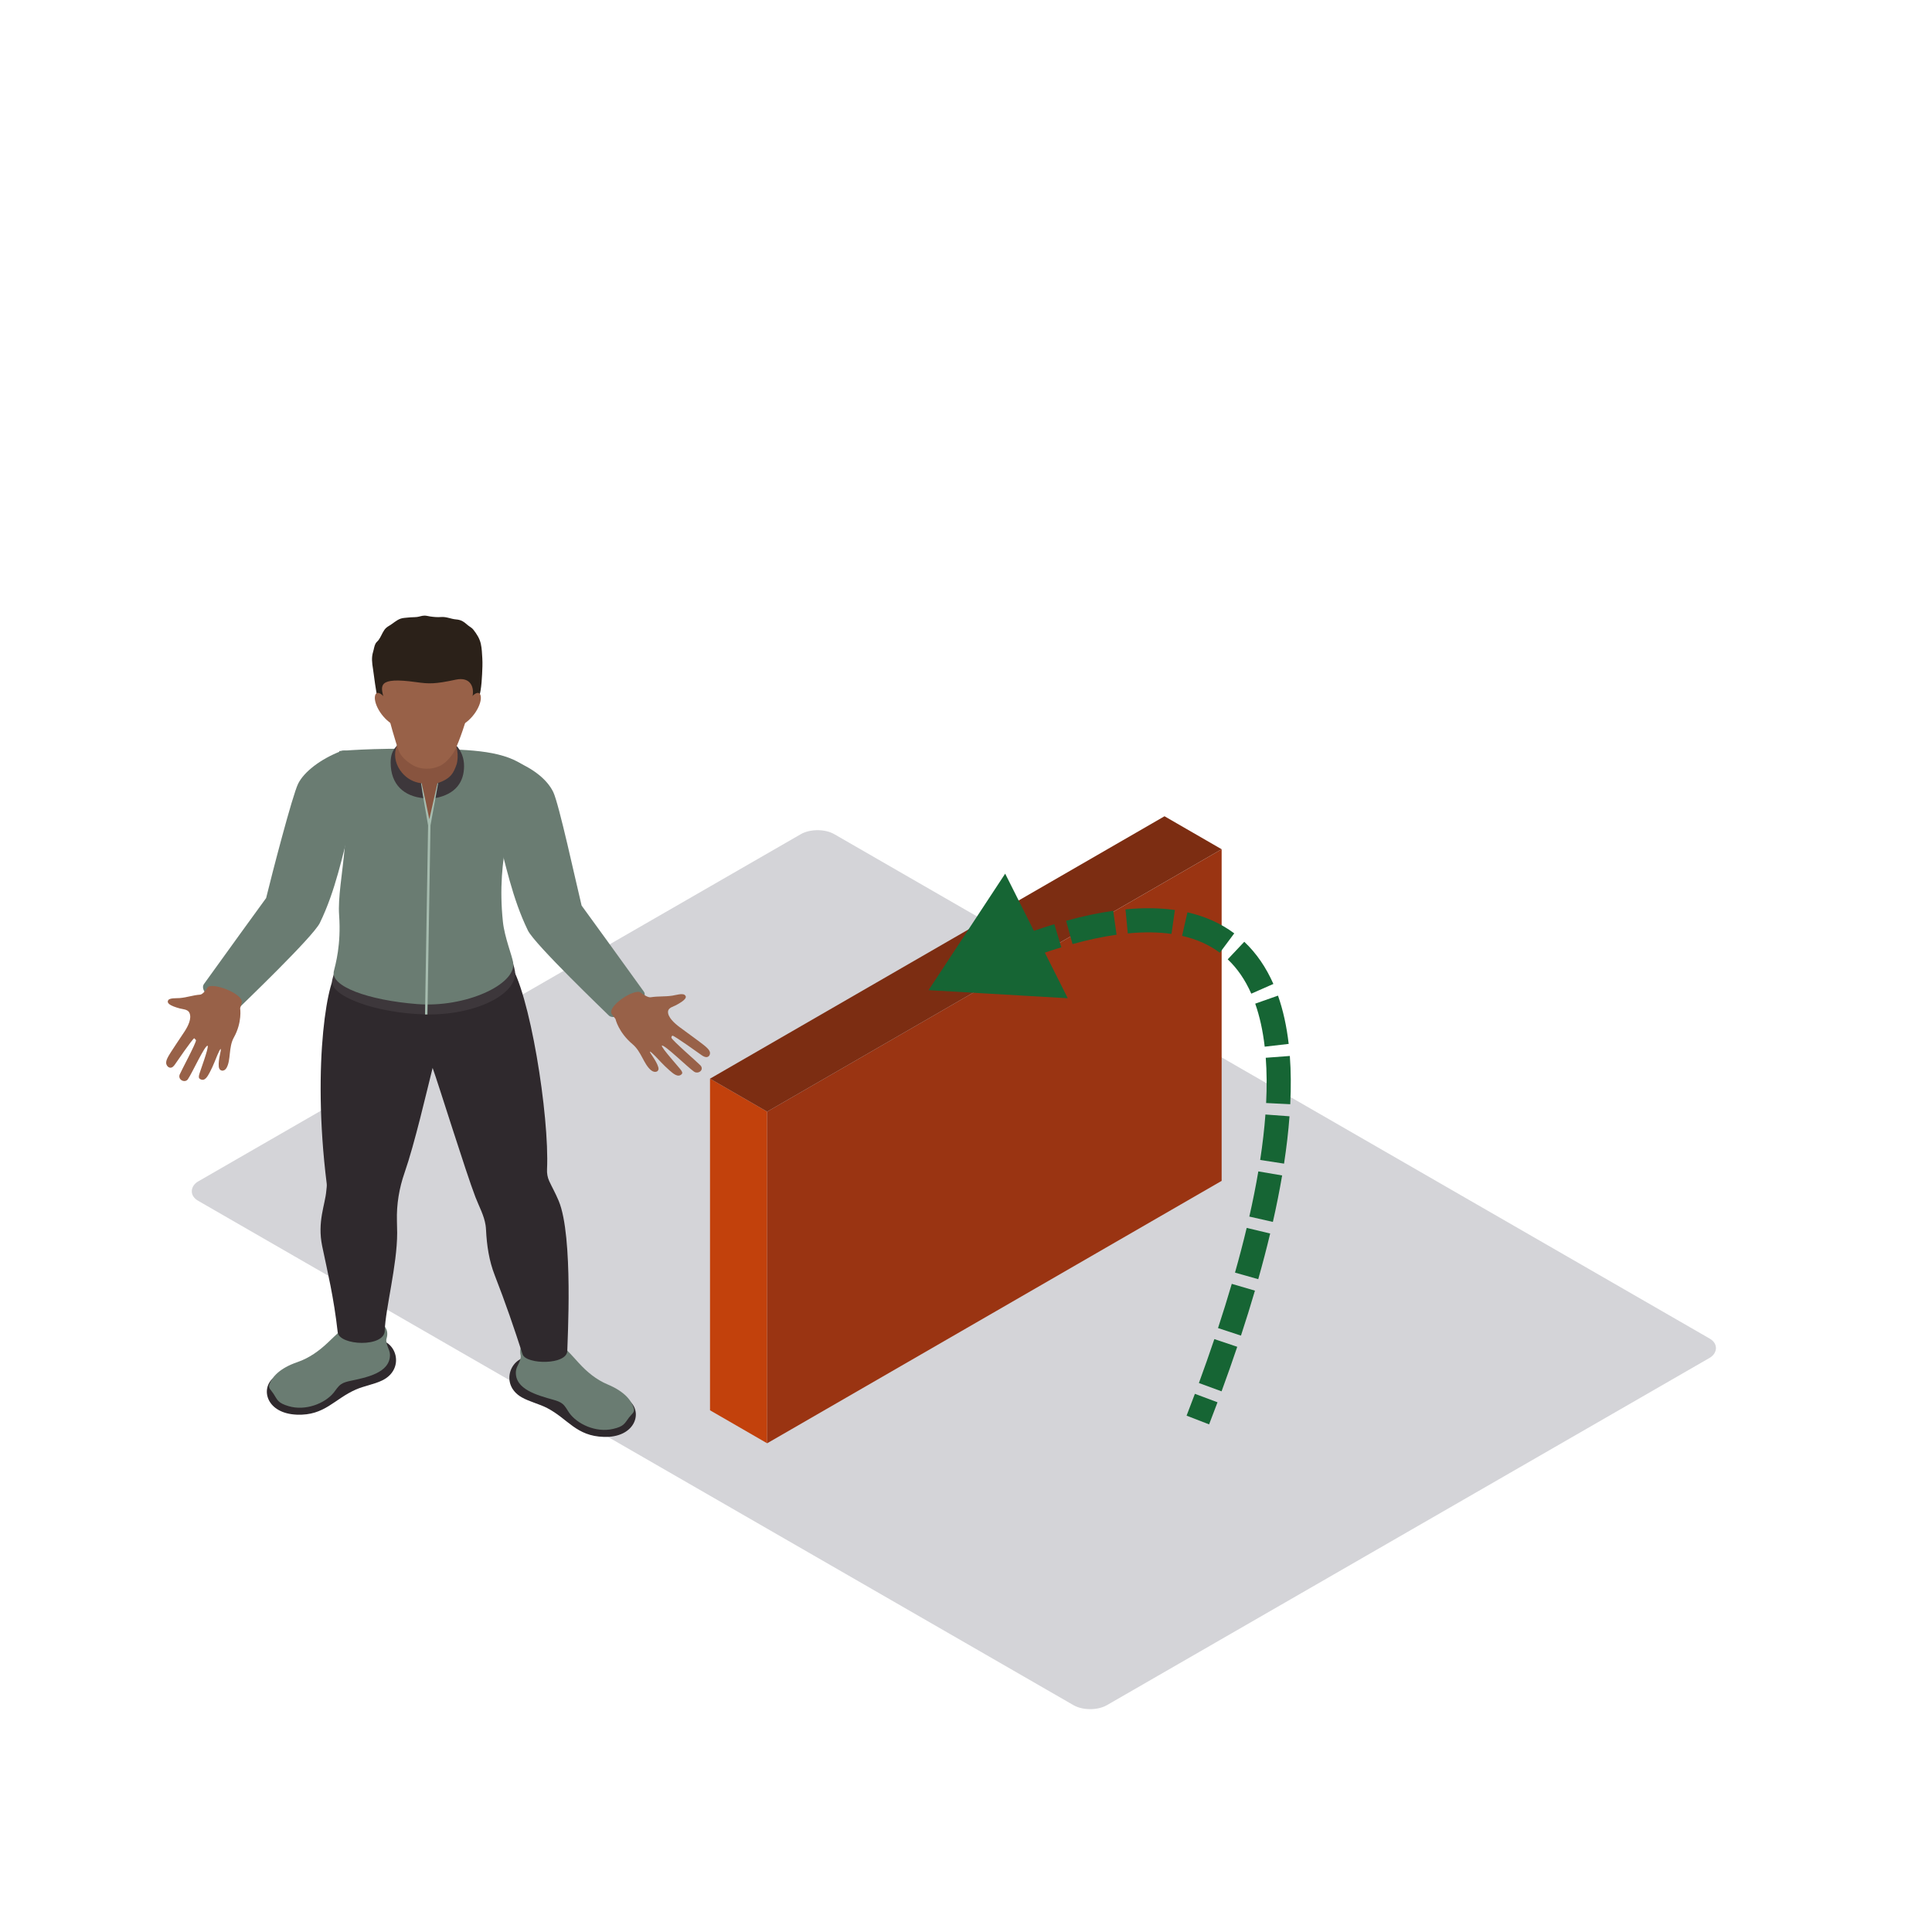 <svg width="800" height="800" viewBox="0 0 800 800" fill="none" xmlns="http://www.w3.org/2000/svg">
<rect width="434.563" height="304.194" rx="8" transform="matrix(0.866 0.499 -0.866 0.499 338.529 341.42)" fill="#D4D4D8"/>
<path fill-rule="evenodd" clip-rule="evenodd" d="M216.053 578.611C219.325 580.464 223.2 581.295 226.552 583.033C235.241 587.548 238.56 594.686 250.09 594.992C262.586 595.327 265.993 585.53 261.239 580.654C260.369 579.762 223.32 562.237 220.332 561.903C211.439 560.906 206.625 573.279 216.053 578.611Z" fill="#2F292D"/>
<path fill-rule="evenodd" clip-rule="evenodd" d="M213.628 567.788C212.997 575.357 222.785 577.8 229.152 579.621C230.475 579.999 231.825 580.427 232.864 581.251C234.106 582.24 234.761 583.676 235.64 584.939C238.932 589.655 246.694 593.332 253.829 591.692C258.431 590.638 258.599 589.436 260.453 586.982C261.587 585.475 262.937 584.827 262.446 583.136C261.575 580.125 258.835 576.282 251.596 573.26C246.898 571.296 243.043 568.065 239.747 564.467C236.451 560.869 233.275 557.041 228.913 554.526C225.909 552.799 213.896 553.166 215.566 561.132C216.041 563.402 213.82 565.471 213.628 567.788Z" fill="#6A7C72"/>
<path fill-rule="evenodd" clip-rule="evenodd" d="M158.207 571.631C154.792 573.271 150.861 573.851 147.381 575.369C138.357 579.312 134.482 586.22 122.956 585.785C110.464 585.313 107.844 575.326 112.969 570.767C113.908 569.933 152.255 554.836 155.259 554.692C164.208 554.268 168.031 566.918 158.207 571.631Z" fill="#2F292D"/>
<path fill-rule="evenodd" clip-rule="evenodd" d="M161.483 560.995C161.507 568.583 151.552 570.392 145.056 571.799C143.706 572.09 142.328 572.429 141.225 573.188C139.911 574.091 139.144 575.483 138.165 576.685C134.509 581.179 126.472 584.345 119.489 582.254C114.978 580.905 114.907 579.696 113.257 577.127C112.242 575.552 110.948 574.818 111.571 573.163C112.677 570.22 115.718 566.561 123.176 564.01C128.018 562.355 132.117 559.379 135.692 556.001C139.263 552.626 142.735 549.01 147.285 546.783C150.417 545.251 162.374 546.391 160.077 554.231C159.422 556.465 161.471 558.671 161.483 560.995Z" fill="#6A7C72"/>
<path fill-rule="evenodd" clip-rule="evenodd" d="M231.334 497.231C229.956 493.946 228.589 491.607 227.415 489.056C226.708 487.517 226.432 485.851 226.512 484.185C227.563 462.062 219.265 410.051 210.904 398.711L140.366 402.053C136.008 402.251 128.973 439.586 135.284 490.147C135.4 491.078 135.205 492.017 135.129 492.953C134.657 498.9 131.302 505.844 133.419 516.037C135.676 526.895 138.205 537.08 139.835 551.637C140.462 557.25 159.326 558.059 159.326 550.925C159.569 542.045 164.459 523.887 164.459 510.514C164.459 509.661 164.423 507.74 164.359 505.513C164.172 498.753 165.274 492.025 167.527 485.577C171.686 473.65 176.656 452.067 179.136 442.205C181.37 448.26 192.859 485.297 196.87 495.702C198.36 499.562 200.457 503.289 201.068 507.341C201.168 507.995 201.228 508.65 201.256 509.305C201.568 515.684 202.507 522.038 204.86 528.057C209.234 539.264 212.985 550.191 216.377 560.751C217.771 565.093 234.909 565.32 234.909 559.268C234.909 555.983 237.51 511.946 231.334 497.231Z" fill="#2F292D"/>
<path fill-rule="evenodd" clip-rule="evenodd" d="M140.366 393.934C139.287 399.892 137.993 403.936 137.561 405.788C136.067 412.247 155.239 419.539 176.072 420.043C196.966 420.547 214.471 411.574 213.245 402.191C213.041 400.615 211.986 397.51 210.952 393.934H140.366Z" fill="#3D373B"/>
<path fill-rule="evenodd" clip-rule="evenodd" d="M140.422 311.01C147.717 340.779 139.383 364.506 140.422 378.948C141.309 391.292 138.9 399.358 138.237 402.179C136.766 408.4 152.375 414.16 172.745 415.768C192.631 417.337 213.708 407.748 212.502 398.711C212.13 395.912 208.926 388.173 208.239 381.632C205.367 354.245 213.017 336.964 216.696 316.87C207.344 310.279 191.656 310.366 176.552 310.096C153.078 309.675 140.422 311.01 140.422 311.01Z" fill="#6A7C72"/>
<path fill-rule="evenodd" clip-rule="evenodd" d="M266.573 410.57C259.578 400.769 240.83 374.976 240.83 374.976C238.397 364.978 231.47 332.878 229.085 327.952C226.7 323.03 221.079 318.202 212.486 314.87C209.086 313.55 203.014 317.155 201.34 320.131L205.499 343.383C209.322 357.634 212.062 371.86 218.594 385.291C221.406 391.062 250.985 419.345 252.063 420.456C255.163 423.666 269.525 414.707 266.573 410.57Z" fill="#6A7C72"/>
<path fill-rule="evenodd" clip-rule="evenodd" d="M84.456 407.458C91.451 397.658 110.199 371.865 110.199 371.865C112.632 361.866 121.038 329.504 123.423 324.578C125.808 319.657 132.637 314.342 141.23 311.011C144.63 309.69 148.015 314.044 149.689 317.019L145.53 340.272C141.707 354.523 138.966 368.749 132.435 382.18C129.622 387.951 100.044 416.233 98.966 417.345C95.865 420.554 81.504 411.596 84.456 407.458Z" fill="#6A7C72"/>
<path fill-rule="evenodd" clip-rule="evenodd" d="M293.906 435.495C293.63 434.671 292.915 434.03 292.244 433.415C290.846 432.134 283.519 426.899 281.446 425.338C279.372 423.78 276.368 421.168 276.624 418.747C276.78 417.261 278.889 416.775 279.956 416.207C283.859 414.123 284.642 412.882 283.511 411.972C282.548 411.198 279.688 412.091 278.418 412.278C275.142 412.76 272.569 412.443 269.437 412.947C268.474 413.102 266.693 412.065 265.47 411.119C263.205 408.748 250.685 416.955 253.481 420.11L254.868 421.96C254.868 421.96 256.046 427.421 261.911 432.368C265.646 435.52 266.465 440.542 269.553 443.136C271.159 444.482 273.144 443.809 272.585 441.892C271.786 439.143 269.014 436.002 269.097 435.444C269.577 435.297 273.288 439.398 273.62 439.744C274.758 440.92 275.917 442.086 277.163 443.169C278.665 444.475 280.651 446.277 282.173 444.881C282.768 444.335 282.464 443.856 282.073 443.226C281.478 442.269 273.62 433.674 274.059 432.944C275.202 432.523 284.626 441.798 287.358 443.723C289.116 444.961 291.713 443.036 290.051 441.161C289.264 440.273 278.194 430.673 278.034 429.727C277.978 429.385 278.098 428.965 278.462 428.853C279.033 428.68 290.003 436.552 290.482 436.891C291.193 437.387 292.068 437.912 292.927 437.66C293.838 437.391 294.185 436.322 293.906 435.495Z" fill="#986148"/>
<path fill-rule="evenodd" clip-rule="evenodd" d="M68.803 440.169C68.752 439.276 69.169 438.47 69.555 437.696C70.36 436.084 75.124 429.129 76.442 427.087C77.763 425.041 79.544 421.724 78.424 419.354C77.737 417.899 75.634 417.901 74.456 417.579C70.132 416.394 68.96 415.327 69.659 414.153C70.252 413.154 73.19 413.388 74.419 413.277C77.581 413.001 79.81 412.087 82.849 411.862C83.786 411.796 85.034 410.342 85.8 409.113C86.994 406.206 101.422 411.536 100.03 415.351L99.44 417.525C99.44 417.525 100.368 423.282 96.835 429.606C94.582 433.633 95.677 438.864 93.813 442.182C92.843 443.908 90.784 443.691 90.591 441.636C90.313 438.694 91.691 434.897 91.409 434.356C90.917 434.325 89.036 439.3 88.857 439.723C88.254 441.168 87.626 442.605 86.885 443.982C85.991 445.639 84.844 447.911 82.942 446.859C82.2 446.452 82.306 445.901 82.431 445.176C82.621 444.08 86.635 433.63 85.966 433.003C84.768 432.843 79.575 444.335 77.789 446.904C76.643 448.554 73.57 447.225 74.395 444.955C74.786 443.884 81.362 431.683 81.162 430.696L80.454 429.92C79.867 429.88 72.749 440.324 72.436 440.773C71.968 441.434 71.364 442.168 70.491 442.112C69.56 442.051 68.853 441.063 68.803 440.169Z" fill="#986148"/>
<path fill-rule="evenodd" clip-rule="evenodd" d="M164.671 308.107L164.555 308.582C162.35 310.727 161.763 313.047 161.763 315.749C161.763 324.881 167.252 329.81 175.593 330.533L180.107 330.504C188.848 328.874 192.156 323.647 192.156 317.206C192.156 314.202 191.221 310.971 188.56 308.287C188.393 308.118 173.248 308.406 164.671 308.107Z" fill="#3D373B"/>
<path fill-rule="evenodd" clip-rule="evenodd" d="M181.134 324.333L177.762 341.735L174.514 324.333C171.226 323.93 168.542 322.411 166.472 319.979C164.08 317.162 163.005 313.442 163.92 309.995C164.08 309.409 164.279 308.83 164.531 308.265C165.909 305.145 162.589 301.292 164.032 294.579C165.146 289.383 172.109 287.095 176.723 290.369C184.258 295.719 187.977 299.964 187.917 304.483C187.909 304.987 188.113 306.192 188.676 307.977C189.531 310.668 189.791 313.539 189.144 316.277C187.813 320.174 186.723 322.375 181.134 324.333Z" fill="#88543F"/>
<path fill-rule="evenodd" clip-rule="evenodd" d="M181.134 324.334L177.774 339.229C176.779 334.203 175.729 329.338 174.598 324.33L174.339 324.309C175.189 330.18 176.288 335.915 177.263 341.769L175.992 420.069L176.987 420.083L178.261 341.776L181.429 324.316L181.134 324.334Z" fill="#A6BCAF"/>
<path fill-rule="evenodd" clip-rule="evenodd" d="M156.545 289.776C157.852 293.82 160.324 298.608 164.247 300.803C168.59 303.228 173.012 303.332 178.094 303.365C181.601 303.39 184.154 300.31 187.486 299.303C189.016 298.842 194.497 297.356 196.818 292.916C198.983 288.772 199.419 283.605 199.634 279.094C199.73 277.021 199.85 274.765 199.714 272.538C199.594 270.559 199.53 268.57 199.103 266.616C198.628 264.44 197.425 262.529 196.015 260.748C195.607 260.234 195.12 259.852 194.549 259.496C193.442 258.805 192.659 257.816 191.429 257.176C190.642 256.765 189.743 256.56 188.848 256.488C186.727 256.319 184.845 255.305 182.616 255.499C181.15 255.625 179.572 255.477 178.098 255.261C177.303 255.146 176.616 254.916 175.789 254.916C174.694 254.912 173.727 255.359 172.681 255.477C171.49 255.614 170.276 255.553 169.077 255.704C168.015 255.837 166.932 255.812 165.901 256.168C164.104 256.791 162.761 258.183 161.163 259.104C160.356 259.568 159.697 260.068 159.17 260.817C158.215 262.169 157.704 263.803 156.693 265.112C156.33 265.584 155.838 265.897 155.539 266.44C154.947 267.501 154.859 268.732 154.508 269.865C153.745 272.301 154.064 274.56 154.46 277.032C154.776 279.007 155.706 287.182 156.545 289.776Z" fill="#2B2119"/>
<path fill-rule="evenodd" clip-rule="evenodd" d="M188.728 281.433C180.067 283.289 177.714 283.21 172.213 282.444C156.186 280.206 157.632 284.009 158.902 289.053C161.515 299.436 163.944 307.855 165.142 310.924C166.065 313.299 168.33 315.224 170.603 316.648C174.011 318.782 178.865 318.85 182.508 316.958C185.081 315.623 187.566 312.349 188.385 310.608C190.242 306.65 192.883 299.436 195.499 289.053L195.615 288.564C196.522 284.545 194.824 280.127 188.728 281.433Z" fill="#986148"/>
<path fill-rule="evenodd" clip-rule="evenodd" d="M192.791 293.252L190.126 300.847C195.991 298.199 199.486 291.629 199.087 288.445C198.588 284.473 193.738 288.953 192.791 293.252Z" fill="#986148"/>
<path fill-rule="evenodd" clip-rule="evenodd" d="M161.531 293.252L164.192 300.847C158.327 298.199 154.831 291.629 155.235 288.445C155.73 284.473 160.584 288.953 161.531 293.252Z" fill="#986148"/>
<rect width="27.32" height="137.32" transform="matrix(0.866 0.5 3.18351e-05 1 294 446.652)" fill="#C2410C"/>
<rect width="217.32" height="137.32" transform="matrix(0.866 -0.5 -3.18351e-05 1 317.66 460.312)" fill="#9A3412"/>
<rect width="217.32" height="27.32" transform="matrix(0.866 -0.5 0.866 0.5 294 446.654)" fill="#7C2D12"/>
<path d="M384.5 410L442.138 413.353L416.222 361.761L384.5 410ZM399.727 408.032C405.799 405.147 411.62 402.566 417.196 400.276L413.398 391.026C407.642 393.389 401.656 396.044 395.436 399L399.727 408.032ZM421.683 398.476C427.938 396.027 433.866 393.962 439.477 392.262L436.577 382.692C430.688 384.476 424.51 386.63 418.037 389.165L421.683 398.476ZM444.108 390.922C450.651 389.119 456.725 387.842 462.349 387.052L460.958 377.149C454.851 378.007 448.352 379.38 441.452 381.281L444.108 390.922ZM466.997 386.5C473.741 385.849 479.753 385.952 485.088 386.712L486.499 376.812C480.256 375.923 473.437 375.832 466.037 376.546L466.997 386.5ZM489.475 387.517C495.634 388.917 500.799 391.293 505.106 394.502L511.08 386.482C505.559 382.37 499.089 379.447 491.69 377.766L489.475 387.517ZM508.371 397.242C512.365 401.008 515.615 405.746 518.129 411.458L527.281 407.43C524.303 400.663 520.325 394.77 515.231 389.966L508.371 397.242ZM519.759 415.591C521.612 420.85 522.921 426.799 523.686 433.408L533.62 432.259C532.785 425.05 531.335 418.353 529.191 412.268L519.759 415.591ZM524.122 438C524.559 443.823 524.607 450.08 524.278 456.74L534.266 457.234C534.612 450.224 534.566 443.547 534.094 437.251L524.122 438ZM523.984 461.497C523.541 467.489 522.813 473.771 521.811 480.318L531.695 481.832C532.733 475.057 533.493 468.515 533.957 462.234L523.984 461.497ZM521.046 485.053C520.021 491.088 518.776 497.33 517.319 503.759L527.072 505.969C528.565 499.378 529.847 492.958 530.905 486.727L521.046 485.053ZM516.228 508.447C514.789 514.47 513.172 520.646 511.387 526.96L521.01 529.681C522.83 523.245 524.481 516.937 525.954 510.771L516.228 508.447ZM510.047 531.617C508.294 537.607 506.394 543.714 504.355 549.925L513.856 553.044C515.927 546.737 517.859 540.526 519.644 534.426L510.047 531.617ZM502.837 554.49C500.827 560.465 498.691 566.53 496.437 572.675L505.825 576.119C508.109 569.894 510.274 563.743 512.315 557.68L502.837 554.49ZM494.778 577.154C493.659 580.149 492.511 583.162 491.338 586.192L500.662 589.805C501.85 586.739 503.011 583.689 504.145 580.656L494.778 577.154Z" fill="#166534"/>
</svg>
